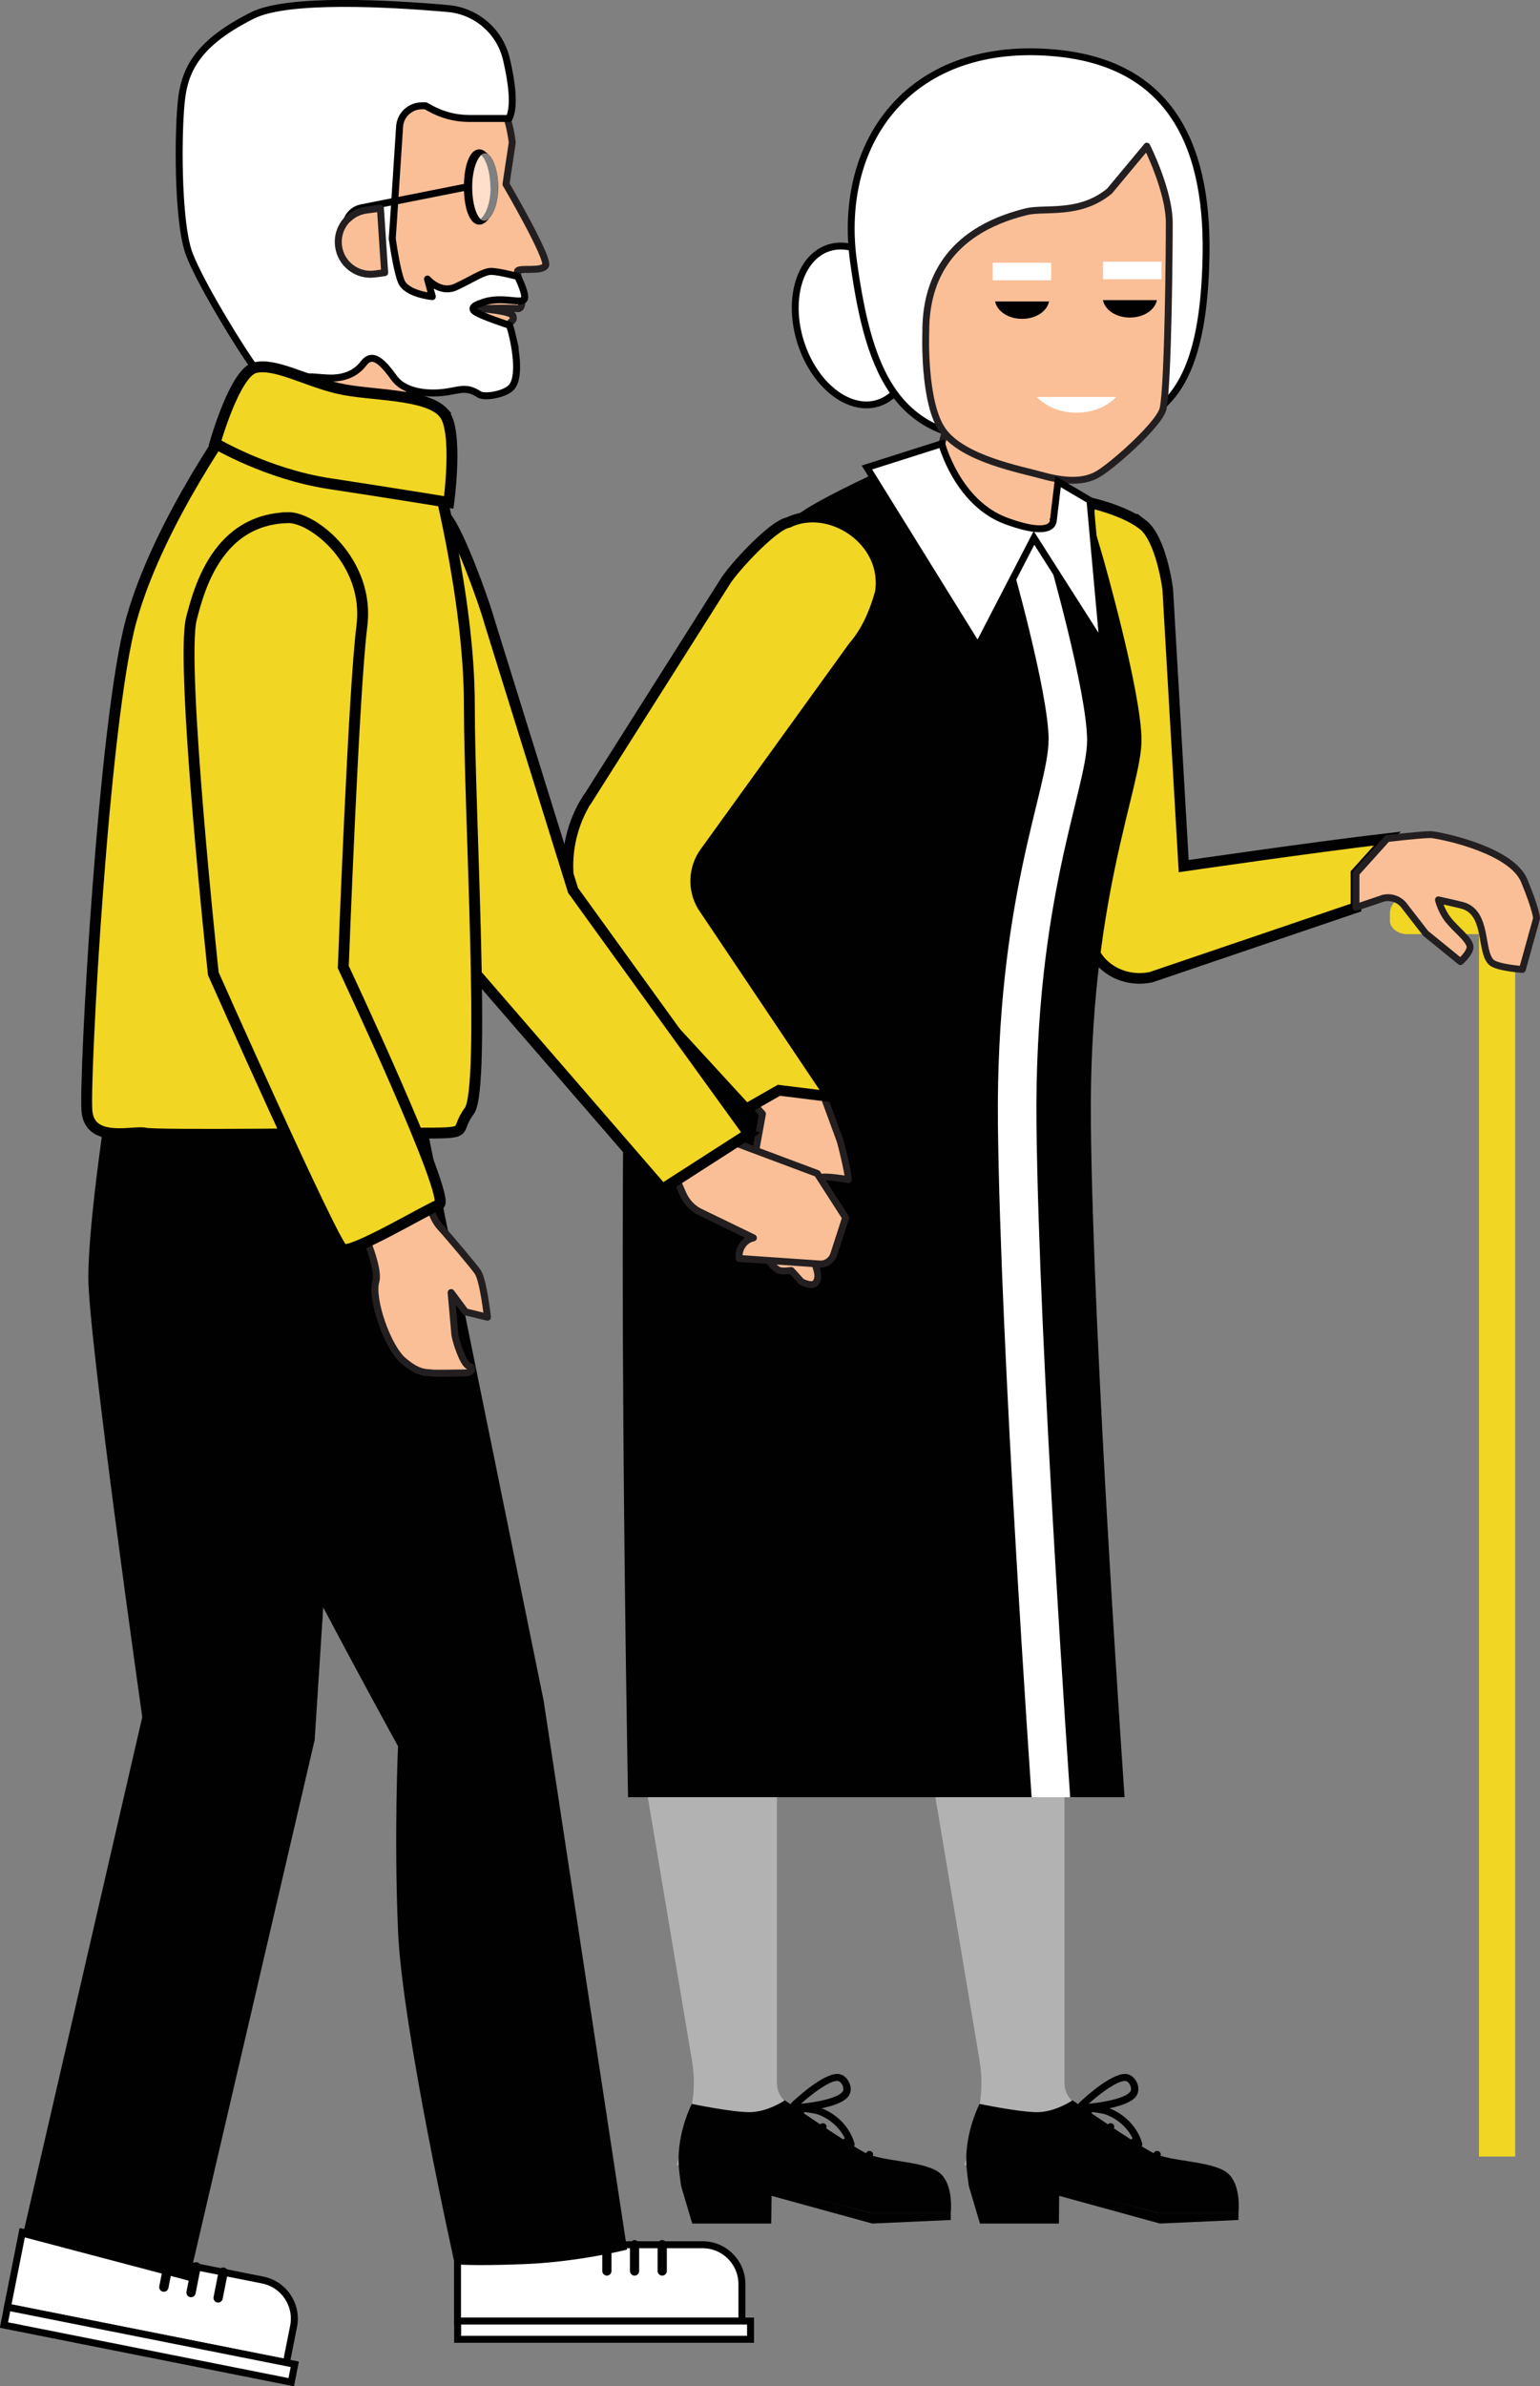 <?xml version="1.0" encoding="UTF-8"?>
<svg id="Layer_1" data-name="Layer 1" xmlns="http://www.w3.org/2000/svg" viewBox="0 0 130.23 201.62">
  <rect x="0" y="0" width="130.23" height="201.62" fill="#808080" stroke="none"/>
  <defs>
    <style>
      .cls-1, .cls-2, .cls-3, .cls-4, .cls-5, .cls-6 {
        stroke: #010101;
      }

      .cls-1, .cls-2, .cls-3, .cls-4, .cls-7, .cls-8 {
        stroke-linecap: round;
      }

      .cls-1, .cls-9, .cls-10, .cls-4, .cls-5, .cls-6 {
        fill: #fff;
      }

      .cls-1, .cls-4, .cls-7, .cls-8 {
        stroke-linejoin: round;
      }

      .cls-1, .cls-5, .cls-7 {
        stroke-width: .59px;
      }

      .cls-2 {
        stroke-width: .92px;
      }

      .cls-2, .cls-3, .cls-11 {
        fill: #f1d623;
      }

      .cls-2, .cls-3, .cls-5, .cls-6 {
        stroke-miterlimit: 10;
      }

      .cls-10 {
        opacity: .5;
      }

      .cls-3 {
        stroke-width: .9px;
      }

      .cls-4, .cls-6, .cls-8 {
        stroke-width: .58px;
      }

      .cls-12 {
        fill: #010101;
      }

      .cls-13 {
        fill: #b2b2b2;
      }

      .cls-7, .cls-8 {
        fill: #fabf97;
        stroke: #231f20;
      }
    </style>
  </defs>
  <g>
    <path class="cls-3" d="M96.59,44.28c1.63,1.22,2.16,5.5,2.16,5.5l1.35,23.4s11.11-1.62,17.22-2.33l-2.65,2.94v2.89s-17.32,5.88-17.32,5.88c-2.19.48-4.5-.69-5.1-2.85v-3.26l-.14-33.99s2.85.61,4.48,1.83Z"/>
    <g>
      <path class="cls-13" d="M90.02,147.67v28.34c0,.7.36,1.35.94,1.73l8.94,5.91-18.35-.71,1.09-4.18c.39-1.51.46-3.09.2-4.64l-4.44-26.44h11.63Z"/>
      <path class="cls-12" d="M82.84,177.75s-1.26,2.4-1.12,5.16c.02.46.21,1.81.21,1.81h7.47l8.49,2.24h6.84s.31-2.66-1.17-3.53c-1.48-.87-4.58-.8-6.01-1.51-1.43-.71-6.85-4.46-6.85-4.46,0,0-1.46,1-2.99,1s-4.88-.7-4.88-.7Z"/>
      <polygon class="cls-12" points="104.73 186.96 97.89 186.96 89.55 184.71 81.93 184.71 82.87 187.87 89.55 187.87 89.57 185.53 98.09 187.87 104.73 187.57 104.73 186.96"/>
      <g>
        <path class="cls-12" d="M91.26,178.08c.08.08.18.11.28.09.04.11.14.2.26.21.38.04,1.43.16,1.75.29,2.04.81,2.44,2.54,2.45,2.56.03.14.16.24.3.24.02,0,.04,0,.06,0,.16-.04.27-.2.23-.36-.02-.08-.47-2.04-2.77-2.98.91-.19,1.87-.5,2.25-1,.24-.32.26-.78.06-1.2-.21-.43-.58-.7-.98-.7h-.02c-1.28,0-3.61,2.19-3.87,2.44-.12.12-.13.31-.01.43ZM92.06,177.75c.96-.86,2.39-1.93,3.07-1.93h0c.16,0,.34.14.44.36.1.21.11.44,0,.56-.43.56-2.3.9-3.53,1.01Z"/>
        <path class="cls-12" d="M91.81,178.19c.1-.14.29-.16.43-.06.13.1.16.29.06.43l-1.53,2.04c-.06.08-.15.12-.24.12-.06,0-.13-.02-.18-.06-.13-.1-.16-.29-.06-.43l1.53-2.04Z"/>
        <path class="cls-12" d="M93.67,179.53c.09-.14.27-.18.42-.09.14.09.18.28.09.42l-1.26,1.95c-.06.09-.16.14-.26.14-.06,0-.11-.02-.17-.05-.14-.09-.18-.28-.09-.42l1.26-1.95Z"/>
        <path class="cls-12" d="M95.63,180.8c.08-.15.27-.2.42-.12.15.08.2.27.12.41l-1.02,1.9c-.06.1-.16.16-.27.16-.05,0-.1-.01-.15-.04-.15-.08-.2-.27-.12-.41l1.02-1.9Z"/>
        <path class="cls-12" d="M97.96,181.75c.16.06.24.23.18.39l-.59,1.61c-.05.12-.16.2-.29.2-.04,0-.07,0-.11-.02-.16-.06-.24-.23-.18-.39l.59-1.61c.06-.16.24-.24.39-.18Z"/>
      </g>
    </g>
    <g>
      <path class="cls-13" d="M65.7,147.67v28.34c0,.7.36,1.35.94,1.73l8.94,5.91-18.35-.71,1.09-4.18c.39-1.51.46-3.09.2-4.64l-4.44-26.44h11.63Z"/>
      <path class="cls-12" d="M58.51,177.75s-1.26,2.4-1.12,5.16c.02.46.21,1.81.21,1.81h7.47l8.49,2.24h6.84s.31-2.66-1.17-3.53c-1.48-.87-4.58-.8-6.01-1.51-1.43-.71-6.85-4.46-6.85-4.46,0,0-1.46,1-2.99,1s-4.88-.7-4.88-.7Z"/>
      <polygon class="cls-12" points="80.4 186.96 73.56 186.96 65.22 184.71 57.6 184.71 58.54 187.87 65.22 187.87 65.25 185.53 73.76 187.87 80.4 187.57 80.4 186.96"/>
      <g>
        <path class="cls-12" d="M66.93,178.08c.08.08.18.11.28.09.04.11.14.2.26.21.38.04,1.43.16,1.75.29,2.04.81,2.44,2.54,2.45,2.56.03.14.16.24.3.24.02,0,.04,0,.06,0,.16-.04.27-.2.23-.36-.02-.08-.47-2.04-2.77-2.98.91-.19,1.87-.5,2.25-1,.24-.32.27-.78.06-1.2-.21-.43-.58-.7-.98-.7h-.02c-1.28,0-3.61,2.19-3.87,2.44-.12.12-.13.31-.01.43ZM67.73,177.75c.96-.86,2.39-1.93,3.07-1.93h0c.16,0,.34.14.44.36.1.21.11.44,0,.56-.43.56-2.3.9-3.53,1.01Z"/>
        <path class="cls-12" d="M67.48,178.19c.1-.14.29-.16.43-.06.13.1.16.29.06.43l-1.53,2.04c-.06.08-.15.12-.24.12-.06,0-.13-.02-.18-.06-.13-.1-.16-.29-.06-.43l1.53-2.04Z"/>
        <path class="cls-12" d="M69.34,179.53c.09-.14.27-.18.42-.09.14.09.18.28.09.42l-1.26,1.95c-.06.09-.16.14-.26.14-.06,0-.11-.02-.17-.05-.14-.09-.18-.28-.09-.42l1.26-1.95Z"/>
        <path class="cls-12" d="M71.3,180.8c.08-.15.26-.2.42-.12.15.08.2.27.12.41l-1.02,1.9c-.05.1-.16.16-.27.16-.05,0-.1-.01-.15-.04-.15-.08-.2-.27-.12-.41l1.02-1.9Z"/>
        <path class="cls-12" d="M73.63,181.75c.16.06.24.23.18.39l-.59,1.61c-.05.12-.16.2-.29.2-.04,0-.07,0-.1-.02-.16-.06-.24-.23-.18-.39l.59-1.61c.06-.16.24-.24.39-.18Z"/>
      </g>
    </g>
    <path class="cls-4" d="M67.71,28.92c1.15,3.62,4.08,5.92,6.55,5.14,2.47-.78,3.54-4.35,2.39-7.98-1.15-3.62-4.08-5.92-6.55-5.14-2.47.78-3.54,4.35-2.39,7.98Z"/>
    <path class="cls-11" d="M117.54,77.85v-.68c0-.75.6-1.35,1.34-1.35h9.25v106.39h-3.06v-103.28h-5.93c-.7.05-1.51-.34-1.61-1.08Z"/>
    <path class="cls-4" d="M72.18,22.12c1.35,9.71,3.77,15.8,14.24,14.98,9.15-.71,15.31,0,15.57-15.59.16-9.8-3.45-16.11-12.59-17.02-12.29-1.22-18.65,7.34-17.22,17.63Z"/>
    <path class="cls-8" d="M89.71,39.03c-.71,4.08,0,7.03,0,7.03l-16.01-5.92,5.94-2.65.61-2.03,9.47,3.57Z"/>
    <path class="cls-12" d="M93.27,47.09s3.26,11.38,3.26,15.46c0,4.08-4.48,13.48-4.28,32.43.2,18.96,2.85,56.87,2.85,56.87h-41.99s-1.43-74.6.82-84.38c2.24-9.78,6.14-18.01,13.35-23.85,2.4-1.94,12.34-6.13,12.34-6.13,0,0,1.19,6.88,8.9,7.35,1.25.07.81-3.08.81-3.08l2.92,1.86,1.02,3.47Z"/>
    <path class="cls-12" d="M60.89,97.58s5.09.61,9.12,1.63c4.03,1.02,8.97,2.32,8.97,2.32l-.26,1.45s1.75,7.95,1.5,9.81c-.17,1.22-.31,2.34-1.83,2.85-1.53.51-19.13-4.1-20.15-5.02-1.02-.92-1.18-2.27-1.02-3.06.47-2.3,3.67-8.66,3.67-8.66v-1.32Z"/>
    <path class="cls-8" d="M96.98,12.35s1.91,3.78,1.9,6.51c0,2.15-.09,13.57-.52,15.65-.27,1.31-4.47,5.04-5.69,5.65-1.22.61-2.75.51-4.59,0-1.83-.51-6.57-1.38-8.31-3.72-1.73-2.34-1.48-8.39-1.48-8.39-.02-4,1.61-8.46,8.49-10.16,1.56-.39,4.52.35,7.05-1.75l3.15-3.78Z"/>
    <rect class="cls-9" x="93.27" y="22.12" width="4.94" height="1.48" transform="translate(191.49 45.71) rotate(180)"/>
    <rect class="cls-9" x="83.95" y="22.19" width="4.94" height="1.48" transform="translate(172.84 45.87) rotate(180)"/>
    <path class="cls-12" d="M95.55,26.83c-1.18,0-2.11-.64-2.28-1.47h4.56c-.16.83-1.1,1.47-2.28,1.47Z"/>
    <path class="cls-12" d="M86.43,26.94c-1.18,0-2.11-.65-2.28-1.47h4.56c-.16.83-1.1,1.47-2.28,1.47Z"/>
    <path class="cls-9" d="M91.03,34.87c-1.42,0-2.61-.55-3.36-1.33h6.72c-.75.79-1.93,1.33-3.36,1.33Z"/>
    <path class="cls-9" d="M88.68,62.55c0-4.08-3.26-15.46-3.26-15.46l-.72-3.23c2.48,1.27,3.6.78,3.6.78l.37,2.45s3.26,11.38,3.26,15.46-4.48,13.48-4.28,32.43c.2,18.96,2.85,56.87,2.85,56.87h-3.26s-2.65-37.91-2.85-56.87c-.2-18.95,4.28-28.36,4.28-32.43Z"/>
    <path class="cls-6" d="M89.07,43.94s.18,1.6-3.97.08c-4.15-1.52-5.46-6.53-5.46-6.53l-6.33,2.01,9.38,15.12,4.75-9.17,5.85,9.17-1.12-12.34-2.7-1.59-.39,3.24Z"/>
    <path class="cls-8" d="M69.2,91.63l.22.33,1.6,4.36c.14.39.75,2.94.72,3.35,0,0-2.07-.38-2.4-.15,0,0-1.19,2.32-1.15,4.33.04,2.25,1.47,3.63.78,4.54-.29.38-1.19-.09-1.19-.09l-.87-.96s-.83.13-1.11-.04c-1.28-.8-2.03-3.54-2.03-3.54l-.31-4.07,1.02-5.58-1.45-1.58,2.41-1.37,3.78.47Z"/>
    <path class="cls-8" d="M117.32,70.85c2-.23,3.47-.37,3.82-.32,1.43.2,6.73,1.43,7.75,3.87,1.02,2.45,1.05,3.19,1.05,3.19l-1.2,4.32s-2.12-.15-2.62-.6c-.99-.91-.26-4.2-2.45-4.81-.41-.11-2.03-.47-2.03-.47,0,0,.21.9.82,1.68.67.85,1.75,1.62,1.85,2.23.08.53-.81,1.31-.81,1.31l-2.94-2.39-1.9-2.45c-.42-.46-1.05-.66-1.65-.53l-2.34.79v-2.89s2.65-2.94,2.65-2.94Z"/>
    <path class="cls-3" d="M49.68,67.53l11.64-18.38c.7-1.14,4.01-4.75,5.33-5,3.54-1.71,8.5,1.55,7.79,5.92-.57,2.03-1.32,3.47-2.26,4.55l-12.56,17.39c-.97,1.34-1.05,3.12-.21,4.54l10.82,16.11-4.36-.54-2.77,1.58-12.29-13.37c-3.23-3.52-3.7-8.77-1.15-12.8Z"/>
  </g>
  <g>
    <path class="cls-7" d="M61.46,96.29l7.65,2.86,2.4,3.73-1,3.09c-.17.52-.65.86-1.17.83l-6.84-.47v-.29c.05-.72.54-1.31,1.21-1.45l-4.5-2.18c-.65-.31-1.17-.87-1.47-1.56l-.53-1.23-1.22-1.58,4.51-3.05.94,1.31Z"/>
    <path class="cls-2" d="M63.31,95.77l-14.85-20.54-7.08-22.75c-.45-1.64-2.55-7.46-3.64-8.75-2.99-3.56-3.4-.04-3.4-.04-2.14,2.11-2.98,5.19-2.22,8.1l7.13,29.34,16.76,19.35,7.32-4.7Z"/>
    <g>
      <path class="cls-5" d="M38.7,189.66h24.05v6.45h-20.72c-1.84,0-3.33-1.49-3.33-3.33v-3.12h0Z" transform="translate(101.44 385.77) rotate(180)"/>
      <rect class="cls-5" x="38.7" y="196.11" width="24.77" height="1.54" transform="translate(102.17 393.76) rotate(180)"/>
      <g>
        <path class="cls-12" d="M56,189.27c.22,0,.39.18.39.39v2.22c0,.22-.18.39-.39.39s-.39-.18-.39-.39v-2.22c0-.22.18-.39.39-.39Z"/>
        <path class="cls-12" d="M53.66,189.27c.22,0,.39.18.39.39v2.22c0,.22-.18.39-.39.39s-.39-.18-.39-.39v-2.22c0-.22.18-.39.39-.39Z"/>
        <path class="cls-12" d="M51.32,189.27c.22,0,.39.18.39.39v2.22c0,.22-.18.39-.39.39s-.39-.18-.39-.39v-2.22c0-.22.18-.39.39-.39Z"/>
      </g>
      <path class="cls-12" d="M35.55,92.54l10.42,51.14,7.06,46.39s-4.09,1.05-8.74,1.23c-4.65.18-5.83,0-5.83,0,0,0-4.44-19.86-4.8-28.12-.35-8.26,0-15.64,0-15.64,0,0-15.84-28.65-17.67-35.67-1.83-7.03,0-19.72,0-19.72l19.56.39Z"/>
      <path class="cls-5" d="M1.05,190.89h24.05v6.45H4.38c-1.84,0-3.33-1.49-3.33-3.33v-3.12h0Z" transform="translate(-11.96 387.05) rotate(-168.76)"/>
      <path class="cls-12" d="M9.18,92.14s-1.71,10.78-1.71,15.81,4.56,37.13,4.56,37.13L1.9,188.99l14.07,3.71,10.64-45.69,3.47-53.63-20.9-1.24Z"/>
      <rect class="cls-5" x=".26" y="197.33" width="24.77" height="1.54" transform="translate(-13.58 394.87) rotate(-168.76)"/>
      <g>
        <path class="cls-12" d="M18.95,191.59c.21.04.35.25.31.46l-.43,2.18c-.04.21-.25.35-.46.31-.21-.04-.35-.25-.31-.46l.43-2.18c.04-.21.25-.35.46-.31Z"/>
        <path class="cls-12" d="M16.66,191.14c.21.04.35.25.31.46l-.43,2.18c-.04.21-.25.35-.46.31-.21-.04-.35-.25-.31-.46l.43-2.18c.04-.21.25-.35.46-.31Z"/>
        <path class="cls-12" d="M14.36,190.68c.21.04.35.25.31.46l-.43,2.18c-.04.21-.25.35-.46.31s-.35-.25-.31-.46l.43-2.18c.04-.21.25-.35.46-.31Z"/>
      </g>
      <path class="cls-7" d="M43.32,12.03l-.53,3.53s3.69,6.31,3.34,6.88-2.28.13-2.37.48.88,3.25,0,3.16c-.88-.09-3.16,0-3.16,0,0,0,2.66.18,2.78.62s-.14.34-.5.92c-.35.58,1.23,1.23.48,2.54-.76,1.32-.3,2.87-4.52,2.65l-4.22-.22v4.83h-10.02v-5.8s-4.72-4.27-6.22-10.88c-1.49-6.61.07-12.23,4.19-15.4,4.13-3.16,11.34-3.51,16.17-.88,4.15,2.27,4.57,7.56,4.57,7.56Z"/>
      <path class="cls-1" d="M43.78,23.36s-1.59-.43-2.25-.43-1.65.7-2.98,1.31c-1.33.61-2.4-.66-2.4-.66l.41,1.48s-2.17-.2-2.62-1.27c-.31-.72-.61-2.53-.77-3.63l.07-1.02.04-.58.51-7.85c.06-1,.89-1.77,1.89-1.77h.31l.42.23c1,.55,2.12.84,3.26.84h3.38c.51-1.04.22-3.11-.22-4.99-.55-2.36-2.54-4.09-4.96-4.3-5.01-.44-13.52-.91-16.51.58-4.33,2.17-5.62,4.28-5.98,6.85-.35,2.58-.41,10.66.64,13.36,1.05,2.69,4.63,8.43,5.51,9.55.88,1.11,2.52,2.17,3.25,1.35.73-.82,1.56-.53,2.96-.47,1.4.06,2.38-.41,3-1.23.63-.82,1.34-.51,2.52,1.13.08.11.15.2.23.29.83.93,2.46,1.18,3.86,1.04,1.45-.14,2.02-.61,3.16.15.47.31,2.24,0,2.76-.62.89-1.05.12-4.38-.19-5.22,0,0-2.46-.79-2.95-1.18-.49-.39.53-.68.53-.68,1.82-.75,3.66.27,3.71-.48.04-.52-.6-1.8-.6-1.8Z"/>
      <path class="cls-2" d="M36.64,39.09s3.05,11.22,3.05,20.46c0,9.24,1.41,32.43,0,34.31-1.41,1.88.47,1.88-4.69,1.88s-21.79.23-22.73,0c-.94-.23-4.69.93-4.92-1.88-.23-2.81,1.41-33.03,3.75-41.47,2.34-8.44,9.14-17.69,9.14-17.69l16.4,4.39Z"/>
      <path class="cls-2" d="M37.52,34.88c-1.53-1.67-6.15-1.42-8.92-2.06-2.77-.65-5.41-2.21-7.08-1.74-1.67.47-3.34,6.36-3.34,6.36,0,0,4.39,2.62,9.67,3.42,5.27.8,10.1,1.59,10.1,1.59,0,0,.84-6.16-.44-7.56Z"/>
      <path class="cls-7" d="M35.95,100.41c.16.98.59,2.52,1.26,3.25.74.81,2.92,3.4,3.19,3.81.48.72.82,3.82.82,3.82l-1.86-.45-1.21-1.63s.25,2.85.31,3.48c.06.63.74,2.61,1.18,2.72.44.11.31.59-.31.59-.63,0-2.59.06-2.88,0-.29-.06-1,.13-2.36-1.05-1.36-1.18-2.73-5.24-2.31-6.67.42-1.42-1.91-6.15-1.91-6.15l6.07-1.71h0Z"/>
      <path class="cls-2" d="M24.3,43.73c2.21-.07,7,3.79,6.3,9.19-.69,5.4-1.57,28.79-1.57,28.79,0,0,9.24,19.64,8.1,20.08-1.14.44-7.36,4.17-8.14,3.76-.78-.41-10.95-23.28-10.95-23.28,0,0-2.82-26.2-1.85-30.01.67-2.63,2.26-8.35,8.11-8.52Z"/>
      <path class="cls-12" d="M29.03,20.39l.59-.05-.09-1.07c-.05-.66.4-1.27,1.05-1.41l8.92-1.77-.12-.58-8.92,1.77c-.94.21-1.59,1.08-1.51,2.04l.09,1.07Z"/>
      <g>
        <path class="cls-12" d="M41.47,15.84c0-1.26-.35-2.35-.78-2.74.11-.09.22-.16.33-.16.56,0,1.11,1.32,1.11,2.9,0,1.57-.61,2.8-1.17,2.8-.11,0-.21-.06-.31-.15.44-.36.84-1.39.84-2.64Z"/>
        <path class="cls-10" d="M39.93,15.79c0,1.57.46,2.85,1.02,2.85s1.17-1.22,1.17-2.8-.54-2.9-1.11-2.9-1.09,1.27-1.09,2.85Z"/>
        <path class="cls-12" d="M40.53,12.62c.27,0,.52.16.74.43-.08-.06-.17-.1-.25-.1-.56,0-1.09,1.27-1.09,2.85s.46,2.85,1.02,2.85c.14,0,.28-.08.42-.22-.24.34-.53.55-.84.55-.83,0-1.3-1.42-1.3-3.18s.47-3.18,1.3-3.18Z"/>
      </g>
      <path class="cls-7" d="M29.45,18.49h0c.4-.39.93-.66,1.53-.74l1.19-.16.05.76.31,4.69-.84.11c-1.49.2-2.87-.85-3.06-2.35-.12-.9.21-1.75.82-2.33Z"/>
    </g>
  </g>
</svg>